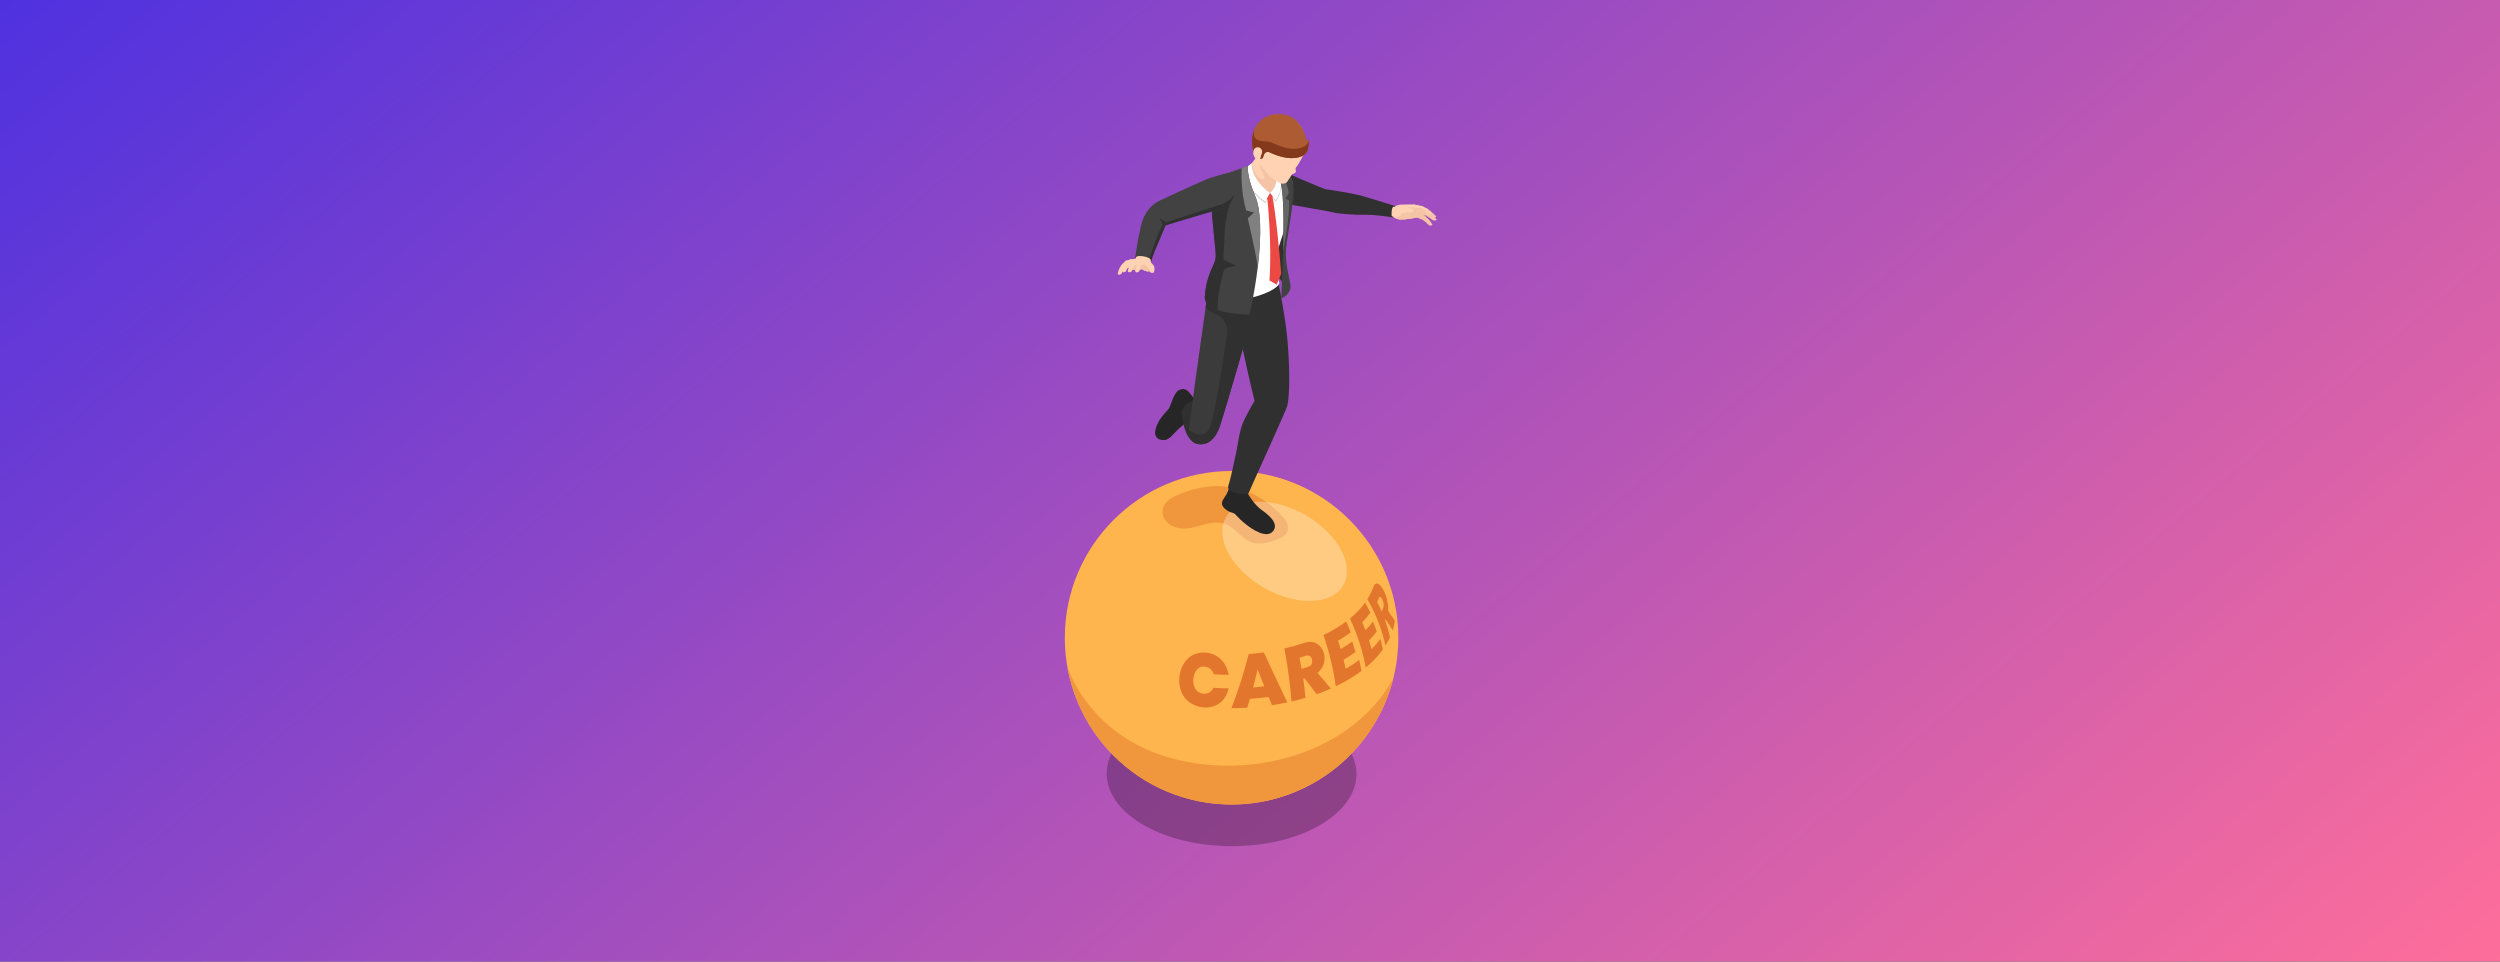 <svg width="702" height="270" viewBox="0 0 702 270" fill="none" xmlns="http://www.w3.org/2000/svg">
<rect x="0" y="0" width="702" height="270" fill="#333333" stroke="none"/>
<rect width="702" height="270" fill="url(#paint0_linear_28_7550)"/>
<g opacity="0.25">
<path d="M370.541 202.931C384.282 210.865 384.354 223.726 370.702 231.659C357.051 239.593 334.846 239.593 321.105 231.659C307.365 223.726 307.292 210.863 320.943 202.929C334.594 194.996 356.801 194.996 370.541 202.929V202.931Z" fill="black"/>
</g>
<path d="M345.825 225.905C371.685 225.905 392.649 204.941 392.649 179.08C392.649 153.219 371.685 132.255 345.825 132.255C319.964 132.255 299 153.219 299 179.08C299 204.941 319.964 225.905 345.825 225.905Z" fill="#FFB54D"/>
<path d="M360.9 145.947C361.486 146.884 361.901 148.038 361.555 149.087C361.14 150.351 359.796 151.03 358.555 151.51C356.151 152.44 353.423 153.115 351.039 152.135C348.389 151.044 346.789 148.152 344.108 147.14C342.034 146.356 339.715 146.849 337.579 147.44C335.443 148.032 333.225 148.723 331.049 148.305C328.871 147.887 326.957 146.598 326.52 144.425C326.127 142.457 327.308 140.496 329.95 139.303C337.547 135.874 343.311 136.15 348.002 137.293C351.234 138.081 356.594 140.723 360.9 145.948V145.947Z" fill="#F0963C"/>
<path opacity="0.3" d="M377.198 164.334C380.441 158.719 375.687 149.904 366.582 144.647C357.476 139.39 347.466 139.681 344.224 145.297C340.982 150.912 345.735 159.726 354.841 164.983C363.946 170.241 373.956 169.95 377.198 164.334Z" fill="white"/>
<path d="M391.206 190.627C379.352 211.778 350.945 219.225 328.334 212.743C305.422 206.172 299.711 187.257 299.711 187.257C302.746 204.302 315.156 218.996 332.918 224.089C357.777 231.216 383.708 216.845 390.837 191.986C390.966 191.534 391.091 191.08 391.206 190.627Z" fill="#F0963C"/>
<path d="M338.654 183.257C331.364 182.628 329.227 191.96 332.868 196.161C336.105 199.895 343.597 199.876 344.991 193.294C343.561 193.282 342.131 193.23 340.709 193.14C339.604 195.546 336.239 195.305 335.337 192.756C334.348 189.961 336.134 186.031 339.235 187.446C340 187.794 340.545 188.43 340.855 189.335C342.235 189.423 343.62 189.473 345.007 189.485C344.317 185.86 342.001 183.591 338.655 183.258" fill="#E3762D"/>
<path d="M351.881 193.043C352.27 191.528 352.786 189.506 353.14 187.981C353.7 189.404 354.447 191.301 355.018 192.721C353.978 192.85 352.932 192.956 351.881 193.043M354.898 183.205C353.494 183.394 352.077 183.541 350.652 183.642C349.173 189.174 348.319 192.101 345.791 198.857C347.269 198.855 348.747 198.811 350.22 198.727L350.982 196.233C352.743 196.113 354.495 195.933 356.229 195.694L357.178 198.013C358.627 197.797 360.061 197.539 361.477 197.24C358.308 190.577 356.116 185.899 354.9 183.205" fill="#E3762D"/>
<path d="M365.484 187.829C365.302 186.787 365.105 185.742 364.891 184.694C365.473 184.522 366.051 184.341 366.623 184.153C368.532 183.56 368.662 185.866 368.303 186.507C368.031 186.991 367.535 187.173 367.268 187.272C366.678 187.466 366.084 187.652 365.484 187.829M366.076 180.575C364.323 181.164 362.509 181.672 360.656 182.098C361.605 187.14 362.291 192.172 362.656 196.98C363.985 196.675 365.295 196.332 366.583 195.953C366.418 194.188 366.2 192.396 365.931 190.585C366.057 190.548 366.184 190.511 366.31 190.472C367.336 191.809 368.702 193.594 369.725 194.934C371.095 194.449 372.432 193.916 373.728 193.339C372.596 192.015 371.083 190.254 369.946 188.936C373.504 186.181 371.914 180.668 368.367 180.265C367.466 180.163 366.628 180.393 366.077 180.575" fill="#E3762D"/>
<path d="M378.004 174.507C376.779 175.428 375.42 176.31 373.928 177.142C373.181 177.558 372.415 177.955 371.628 178.332C373.269 183.137 374.451 187.998 375.075 192.718C375.964 192.291 376.832 191.842 377.679 191.371C379.367 190.429 380.904 189.432 382.292 188.388C382.12 187.361 381.914 186.331 381.676 185.302C380.513 186.177 379.243 187.018 377.865 187.821C377.691 186.967 377.496 186.112 377.285 185.255C378.481 184.558 379.595 183.831 380.626 183.078C380.352 182.097 380.05 181.117 379.722 180.139C378.717 180.873 377.632 181.581 376.465 182.261C376.231 181.477 375.982 180.694 375.719 179.912C377.005 179.163 378.192 178.376 379.278 177.56C378.882 176.538 378.458 175.52 378.004 174.508" fill="#E3762D"/>
<path d="M383.323 169.192C382.202 170.752 380.779 172.258 379.058 173.678C381.167 178.189 382.686 182.839 383.484 187.45C385.433 185.844 387.042 184.14 388.31 182.374C388.111 181.375 387.871 180.378 387.593 179.387C386.884 180.374 386.067 181.341 385.144 182.282C384.931 181.458 384.693 180.636 384.434 179.816C385.236 178.999 385.957 178.162 386.594 177.309C386.274 176.374 385.921 175.443 385.535 174.52C384.914 175.351 384.213 176.167 383.431 176.962C383.145 176.218 382.839 175.477 382.517 174.741C383.38 173.863 384.142 172.959 384.804 172.039C384.343 171.081 383.85 170.134 383.322 169.196" fill="#E3762D"/>
<path d="M387.975 171.725C387.588 170.83 387.168 169.944 386.714 169.068C386.879 168.709 387.028 168.349 387.165 167.987C387.497 167.146 387.974 167.961 388.226 168.523C388.751 169.683 388.524 170.356 388.439 170.61C388.3 170.983 388.144 171.355 387.975 171.724M385.582 164.963C385.179 166.079 384.635 167.181 383.951 168.261C386.368 172.431 388.108 176.837 389.022 181.319C389.512 180.545 389.939 179.761 390.302 178.97C389.955 177.336 389.492 175.718 388.922 174.123C388.958 174.045 388.993 173.968 389.027 173.889C389.678 174.793 390.511 176.027 391.072 176.989C391.355 176.104 391.561 175.213 391.691 174.319C391.17 173.377 390.141 172.3 389.772 171.289C389.755 171.242 389.78 171.174 389.783 171.125C389.815 170.629 389.815 169.587 389.448 168.185C389.051 166.671 388.447 165.611 388.123 165.113C387.503 164.164 386.348 162.882 385.582 164.964" fill="#E3762D"/>
<path d="M356.741 77.089C356.741 77.089 361.347 77.344 360.524 83.116C360.524 83.116 361.574 63.76 360.595 58.346L356.741 77.089V77.089Z" fill="#303030"/>
<path d="M350.024 147.365C347.19 145.146 347.109 144.3 346.248 144.051C345.538 143.846 344.817 143.585 344.165 143.039C342.992 142.054 342.742 141.223 343.812 139.714C344.885 138.206 344.958 137.389 345.149 136.854C345.479 135.935 349.612 136.221 350.339 138.399C350.605 139.198 352.493 141.937 354.223 143.165C355.955 144.393 359.133 146.811 357.596 148.988C355.769 151.571 351.424 148.461 350.024 147.363V147.365Z" fill="#262626"/>
<path d="M358.824 78.742C358.944 79.32 361.013 88.923 361.6 96.443C362.397 106.636 361.879 112.456 361.462 113.983C361.046 115.51 351.043 137.312 350.658 138.354C350.272 139.395 344.23 138.469 344.901 136.446C345.645 134.208 346.849 128.386 347.265 126.339C347.682 124.291 347.994 120.612 349.522 117.592C351.049 114.572 352.275 112.571 352.275 112.571C352.275 112.571 345.819 85.984 345.912 79.737C346.006 73.49 357.386 71.835 358.824 78.742Z" fill="#303030"/>
<path d="M329.885 110.859C328.931 112.578 328.73 114.017 328.107 114.886C327.481 115.753 325.204 117.549 324.44 120.672C324.016 122.408 324.914 123.654 326.892 123.567C328.695 123.489 329.478 121.428 332.375 119.224C333.512 118.36 335.985 116.169 336.61 115.371C337.235 114.573 335.812 112.526 334.839 111.31C333.867 110.095 333.147 109.01 331.846 109.271C330.862 109.467 330.432 109.874 329.885 110.859V110.859Z" fill="#262626"/>
<path d="M331.889 116.812C332.195 117.888 332.426 122.22 334.975 124.079C337.524 125.938 342.719 118.565 340.791 116.812C338.865 115.059 336.679 113.538 335.933 112.828C335.186 112.116 331.055 113.88 331.889 116.812V116.812Z" fill="#303030"/>
<path d="M353.224 82.288C351.559 89.577 343.971 115.406 342.582 119.571C341.193 123.736 338.765 125.085 336.439 124.703C334.282 124.349 333.887 122.597 333.897 120.821C333.897 120.683 333.901 120.543 333.905 120.405C333.959 118.926 337.048 96.742 338.523 86.4C338.95 83.406 339.24 81.405 339.284 81.184C341.193 71.431 354.89 75.001 353.223 82.29L353.224 82.288Z" fill="#3B3B3B"/>
<path d="M353.224 82.288C351.559 89.577 343.971 115.406 342.582 119.571C341.193 123.736 338.765 125.085 336.439 124.703C334.282 124.349 333.887 122.597 333.897 120.821C335.818 122.146 338.402 122.77 339.666 120.137C340.954 117.457 343.376 101.951 344.585 93.805C344.951 91.347 343.521 88.997 341.191 88.138C339.85 87.643 339.02 86.96 338.523 86.399C338.95 83.404 339.24 81.404 339.284 81.183C341.193 71.429 354.89 75 353.223 82.288H353.224Z" fill="#303030"/>
<path d="M358.722 47.39C360.183 48.111 371.225 52.919 372.243 53.128C373.261 53.336 379.196 54.076 382.84 55.118C386.485 56.159 391.077 57.675 391.552 57.79C392.027 57.906 391.867 61.088 390.987 61.007C390.106 60.926 386.067 60.221 383.205 60.307C380.341 60.394 375.586 60.012 374.406 59.647C373.226 59.283 362.964 57.672 360.28 57.015C354.125 55.51 356.33 46.211 358.722 47.39Z" fill="#303030"/>
<path d="M398.299 60.625C398.148 60.903 398.033 60.995 397.859 61.076C397.686 61.156 395.163 61.55 394.492 61.596C394.035 61.628 393.172 61.745 392.303 61.478C391.894 61.353 391.484 61.143 391.113 60.798L390.902 60.732C390.59 60.708 390.743 57.941 391.332 58.056L391.576 58.069C391.576 58.069 392.269 57.536 393.125 57.467C393.981 57.398 396.532 57.409 397.03 57.421C397.414 57.43 397.672 57.792 397.886 58.273C397.949 58.413 398.007 58.563 398.065 58.716C398.319 59.399 398.446 60.347 398.296 60.625H398.299Z" fill="#FFD2B3"/>
<path d="M398.299 60.625C398.148 60.903 398.033 60.995 397.858 61.076C397.686 61.156 395.163 61.55 394.491 61.596C394.035 61.628 393.172 61.745 392.303 61.478C392.283 61.462 392.265 61.443 392.246 61.425C392.054 61.237 391.85 60.974 391.742 60.725C391.639 60.49 391.744 60.181 391.828 59.955C392.033 59.397 392.448 58.914 392.984 58.655C393.437 58.434 393.946 58.369 394.446 58.324C395.391 58.236 396.342 58.206 397.29 58.233C397.49 58.24 397.691 58.248 397.888 58.275C397.95 58.414 398.009 58.565 398.066 58.718C398.32 59.4 398.448 60.349 398.297 60.627L398.299 60.625Z" fill="#F5C3A6"/>
<path d="M398.322 59.726C398.322 59.726 400.118 60.593 400.235 60.689C400.352 60.785 401.393 61.829 401.445 61.904C401.497 61.98 402.18 62.992 402.226 63.054C402.273 63.118 401.822 63.569 401.335 63.281C400.849 62.992 400.675 62.645 400.675 62.645C400.675 62.645 399.912 62.13 399.552 61.783C399.552 61.783 398.158 61.221 397.858 61.076C397.557 60.931 397.675 59.395 398.32 59.726H398.322Z" fill="#F5C3A6"/>
<path d="M398.152 58.964C398.341 59.001 400.284 59.134 400.536 59.166C400.787 59.198 401.859 60.108 401.994 60.215C402.128 60.325 403.321 61.457 403.421 61.56C403.521 61.664 403.113 62.139 402.427 61.846C401.983 61.656 401.587 61.268 401.587 61.268C401.587 61.268 400.787 60.818 400.419 60.527C400.419 60.527 398.145 60.418 397.71 60.404C396.985 60.383 397.576 58.848 398.152 58.962V58.964Z" fill="#F5C3A6"/>
<path d="M397.809 58.106C397.998 58.143 400.144 58.311 400.395 58.343C400.647 58.375 401.719 59.285 401.853 59.392C401.988 59.501 403.181 60.633 403.281 60.737C403.381 60.841 402.972 61.316 402.287 61.023C401.843 60.833 401.215 60.238 401.215 60.238C401.215 60.238 400.369 59.939 400 59.648C400 59.648 397.833 59.799 397.398 59.786C396.673 59.765 397.232 57.992 397.808 58.106H397.809Z" fill="#F5C3A6"/>
<path d="M400.921 60.329C400.477 60.138 400.263 59.747 400.263 59.747C400.263 59.747 399.612 59.417 399.242 59.126C399.242 59.126 397.616 59.078 397.182 59.066C396.827 59.056 396.672 58.636 396.672 58.224C396.674 57.794 396.845 57.373 397.139 57.431C397.328 57.47 399.164 57.829 399.415 57.861C399.668 57.892 400.661 58.779 400.795 58.888C400.929 58.997 401.815 59.938 401.915 60.043C401.92 60.048 401.923 60.053 401.926 60.059C401.976 60.188 401.576 60.608 400.921 60.329V60.329Z" fill="#FFD2B3"/>
<path d="M392.794 58.017C393.158 57.998 393.843 57.947 394.373 58.086C394.902 58.224 395.449 58.364 395.449 58.364C395.449 58.364 396.481 58.615 396.725 58.763C396.968 58.911 396.898 59.448 396.491 59.588C396.084 59.727 395.094 59.64 395.094 59.64L393.757 59.849C393.757 59.849 393.314 61.08 392.109 60.907C390.902 60.734 390.868 59.875 391.102 59.154C391.336 58.434 392.307 58.042 392.794 58.018V58.017Z" fill="#FFD2B3"/>
<path d="M400.921 60.329C400.477 60.138 400.263 59.747 400.263 59.747C400.263 59.747 399.612 59.417 399.242 59.126C399.242 59.126 397.616 59.078 397.182 59.066C396.827 59.056 396.672 58.636 396.672 58.224C396.672 58.224 398.958 58.438 399.213 58.483C399.467 58.53 400.208 59.218 400.208 59.218C400.208 59.218 400.943 59.876 401.198 60.085C401.432 60.277 401.742 59.985 401.926 60.057C401.976 60.186 401.576 60.607 400.921 60.327V60.329Z" fill="#F5C3A6"/>
<path d="M342.626 49.541C342.626 49.541 346.112 47.736 352.02 46.938C358.306 46.089 363.151 48.662 362.873 51.554C362.595 54.446 362.41 57.246 362.109 59.653C361.808 62.059 360.188 65.946 360.188 65.946C360.188 65.946 357.619 73.259 357.991 74.6C358.36 75.942 359.035 78.591 359.196 79.268C359.612 81.026 351.767 84.596 345.184 84.168C338.405 83.73 338.932 80.982 339.046 80.144C339.502 76.812 341.19 75.015 341.701 72.841C342.126 71.037 340.684 61.942 340.637 58.796C340.59 55.65 339.943 50.72 342.627 49.54L342.626 49.541Z" fill="white"/>
<path d="M356.612 54.18L357.682 53.295L357.337 55.313C357.337 55.313 358.451 60.815 359.768 76.857L358.505 79.922L356.465 78.765C357.207 68.173 355.886 56.025 355.886 56.025L354.634 54.865C355.122 54.739 356.612 54.18 356.612 54.18Z" fill="#ED4944"/>
<path d="M356.614 54.18C352.404 55.291 348.602 48.261 350.103 47.244C350.537 46.95 351.118 46.335 351.463 45.907C351.955 45.295 352.372 44.716 352.704 44.227C353.295 43.353 353.617 42.761 353.617 42.761C354.959 41.049 357.435 42.275 357.851 43.037C358.267 43.801 357.961 47.177 357.961 47.177C357.961 47.177 360.779 53.08 356.613 54.178L356.614 54.18Z" fill="#FFD2B3"/>
<path d="M356.614 54.18C352.404 55.291 348.602 48.261 350.103 47.244C350.537 46.95 351.118 46.335 351.463 45.907C351.832 47.449 352.574 48.732 353.367 49.739C353.903 50.419 355.333 50.449 354.982 49.656C353.885 47.179 353.678 46.059 353.658 46C354.249 45.126 353.617 42.759 353.617 42.759C354.959 41.047 357.435 42.274 357.851 43.036C358.267 43.8 357.961 47.176 357.961 47.176C357.961 47.176 360.779 53.078 356.613 54.177L356.614 54.18Z" fill="#F5C3A6"/>
<path opacity="0.15" d="M356.614 54.18L358.206 56.728C358.206 56.728 361.89 52.169 358.136 47.678C358.136 47.678 359.749 51.368 356.614 54.179V54.18Z" fill="black"/>
<path opacity="0.15" d="M351.462 46.475C351.462 46.475 351.048 50.165 356.613 54.18L355.334 57.145C355.334 57.145 348.562 52.494 349.411 47.946L351.463 46.475H351.462Z" fill="black"/>
<path d="M356.614 54.18L358.206 56.16C358.206 56.16 361.717 51.669 357.963 47.178C357.963 47.178 359.749 51.369 356.614 54.18Z" fill="white"/>
<path d="M351.462 45.908C351.462 45.908 351.048 50.166 356.613 54.181L355.334 56.58C355.334 56.58 348.562 51.929 349.411 47.381L351.463 45.91L351.462 45.908Z" fill="white"/>
<path d="M353.205 74.829C352.719 78.891 351.959 83.414 350.908 88.315C350.908 88.315 345.703 88.348 341.982 87.082C339.836 86.351 338.184 85.187 338.308 83.334C338.727 77.087 341.098 74.484 341.353 72.518C341.607 70.55 340.167 62.006 340.183 56.161C340.187 54.691 340.332 53.363 340.633 52.266C341.048 50.748 341.76 49.672 342.807 49.268C343.968 48.821 346.787 47.868 348.65 47.244L349.144 47.079C349.285 47.031 349.418 46.987 349.54 46.947C349.61 46.923 349.677 46.901 349.74 46.881L349.787 46.865C349.848 46.845 349.905 46.825 349.958 46.807L350.035 46.782L350.106 46.758L350.139 46.748L350.2 46.728L350.42 46.654L350.424 46.653C350.424 46.653 349.916 49.123 352.507 55.209C354.009 58.739 354.312 65.596 353.205 74.827V74.829Z" fill="#424242"/>
<path d="M347.254 74.607C347.254 74.607 343.889 75.017 343.627 76.035C343.415 76.861 341.508 83.439 341.982 87.082C339.836 86.351 338.184 85.187 338.308 83.334C338.727 77.087 341.098 74.484 341.353 72.517C341.607 70.55 340.167 62.006 340.183 56.16C340.187 54.69 340.332 53.363 340.633 52.265C342.968 51.784 345.99 52.134 345.721 56.578C345.721 56.578 343.969 59.514 343.784 67.484C343.743 69.232 343.428 72.64 343.629 72.903C343.83 73.165 347.255 74.609 347.255 74.609L347.254 74.607Z" fill="#303030"/>
<path d="M353.207 74.828C352.429 70.183 350.371 61.295 350.371 61.295L352.127 59.699L349.94 59.108C348.275 53.729 348.651 47.243 348.651 47.243C348.651 47.243 349.026 47.024 349.517 46.868C350.009 46.713 350.42 46.656 350.42 46.656H350.424C350.424 46.656 349.916 49.124 352.507 55.211C354.009 58.74 354.313 65.597 353.206 74.828H353.207Z" fill="#808080"/>
<path d="M346.583 54.499C346.06 56.416 344.964 58.154 343.32 58.565C339.061 59.629 327.262 63.284 327.262 63.284C327.262 63.284 326.066 66.174 325.318 67.959C324.777 69.252 323.517 71.999 323.377 73.047C323.343 73.305 322.979 73.412 322.469 73.416C321.089 73.43 318.639 72.704 318.751 72.235C318.845 71.841 319.523 66.884 320.46 63.099C321.396 59.316 323.71 57.189 325.667 56.32C327.332 55.579 333.256 52.734 338.433 50.5C340.521 49.6 344.638 48.609 344.638 48.609C346.8 47.957 347.415 51.454 346.585 54.499H346.583Z" fill="#424242"/>
<path d="M346.584 54.499C346.061 56.416 344.965 58.154 343.321 58.565C339.063 59.629 327.263 63.285 327.263 63.285C327.263 63.285 326.067 66.174 325.319 67.959C324.778 69.252 323.518 71.999 323.379 73.047C323.344 73.305 322.981 73.412 322.47 73.416C323.127 71.387 325.214 65.104 326.546 63.078C326.546 63.078 326.223 62.084 325.506 61.297C325.544 61.312 326.768 61.787 327.263 62.453C327.263 62.453 341.863 57.78 343.252 57.293C344.64 56.807 346.285 55.271 346.585 54.501L346.584 54.499Z" fill="#303030"/>
<path d="M323.508 75.162C323.501 75.425 323.428 75.638 323.305 75.801C323.093 76.087 322.731 76.22 322.321 76.22C321.678 76.22 320.574 75.561 320.574 75.561C320.574 75.561 319.62 75.908 319.013 75.891C318.405 75.874 317.017 75.388 316.375 74.834C316.102 74.597 315.95 74.275 315.905 73.977C315.842 73.575 315.97 73.219 316.244 73.177C316.762 73.099 318.926 72.595 318.926 72.595L318.995 72.299C319.239 71.396 323.28 72.126 323.127 73.12C323.086 73.389 323.159 73.671 323.159 73.671C323.159 73.671 323.524 74.434 323.506 75.163L323.508 75.162Z" fill="#FFD2B3"/>
<path d="M323.305 75.801C323.092 76.087 322.73 76.22 322.32 76.22C321.678 76.22 320.574 75.561 320.574 75.561C320.574 75.561 319.62 75.909 319.012 75.891C318.404 75.874 317.016 75.388 316.374 74.834C316.101 74.597 315.95 74.275 315.904 73.977C316.232 73.905 316.56 73.839 316.891 73.783C317.31 73.712 317.731 73.66 318.155 73.638C319.217 73.582 320.31 73.722 321.255 74.21C321.772 74.477 322.231 74.842 322.681 75.21C322.903 75.391 323.128 75.579 323.306 75.802L323.305 75.801Z" fill="#F5C3A6"/>
<path d="M316.652 73.191C316.652 73.191 316.227 73.111 316.053 73.24C315.88 73.369 314.909 74.401 314.825 74.484C314.776 74.532 314.251 75.556 314.223 75.608C314.193 75.66 313.925 76.539 313.885 76.667C313.845 76.794 313.776 77.127 314.288 77.158C314.726 77.184 315.129 76.66 315.238 76.151C315.238 76.151 315.504 75.737 315.764 75.259C315.764 75.259 316.803 74.53 317.092 74.323C317.381 74.114 317.27 73.269 316.652 73.192V73.191Z" fill="#FFD2B3"/>
<path d="M317.792 72.798C317.792 72.798 317.379 72.714 317.116 72.923C316.947 73.058 316.092 73.727 316.037 73.768C315.983 73.808 315.473 74.809 315.444 74.861C315.415 74.913 315.172 75.903 315.131 76.029C315.091 76.157 315.171 76.515 315.594 76.463C316.017 76.411 316.289 76.111 316.398 75.601C316.398 75.601 316.644 75.343 316.903 74.867C316.903 74.867 317.942 74.138 318.231 73.93C318.519 73.721 318.409 72.877 317.79 72.798H317.792Z" fill="#FFD2B3"/>
<path d="M318.406 72.903C318.406 72.903 317.575 73.437 317.516 73.605C317.459 73.772 317.149 74.597 317.125 74.701C317.103 74.804 316.715 75.829 316.685 75.943C316.588 76.308 316.983 76.516 317.296 76.453C317.608 76.389 317.872 76.117 317.931 75.903C317.991 75.689 318.228 75.133 318.228 75.133C318.228 75.133 318.533 74.614 318.545 74.597C318.557 74.58 319.192 74.355 319.395 74.256C319.597 74.158 319.798 73.409 319.399 73.027C319 72.645 318.603 72.725 318.406 72.905V72.903Z" fill="#FFD2B3"/>
<path d="M319.986 73.032C319.986 73.032 319.458 73.668 319.399 73.836C319.342 74.004 319.111 74.814 319.087 74.917C319.064 75.021 318.782 75.939 318.756 76.053C318.694 76.322 319.047 76.548 319.358 76.484C319.671 76.421 319.934 76.149 319.994 75.935C320.054 75.721 320.231 75.177 320.231 75.177C320.231 75.177 320.398 74.593 320.41 74.576C320.422 74.558 320.905 74.234 321.109 74.135C321.311 74.037 321.412 73.581 321.013 73.199C320.614 72.817 320.183 72.852 319.986 73.031V73.032Z" fill="#FFD2B3"/>
<path d="M321.928 74.624C321.928 74.624 322.309 75.202 322.726 75.653C322.726 75.653 322.76 76.52 323.281 76.596C323.735 76.661 323.911 76.596 323.911 76.596C323.911 76.596 324.16 76.017 324.182 75.919C324.205 75.82 324.113 74.825 324.096 74.779C324.079 74.732 323.778 74.304 323.159 73.668C322.541 73.032 321.358 73.773 321.928 74.623V74.624Z" fill="#FFD2B3"/>
<path d="M361.012 71.257C361.185 75.595 362.508 79.676 362.387 80.698C362.133 82.849 359.77 83.867 359.77 83.867C359.971 78.974 360.158 74.513 360.279 70.511C360.655 58.06 360.4 50.035 357.963 47.179C357.963 47.179 358.889 47.445 360.418 48.097C361.948 48.75 363.075 49.336 363.22 53.295C363.366 57.254 360.916 68.893 361.01 71.257H361.012Z" fill="#424242"/>
<path d="M361.983 56.315C362.191 61.351 360.297 70.408 360.281 70.509C360.657 58.059 360.402 50.033 357.965 47.177C361.321 49.217 361.897 54.298 361.897 54.298L360.926 55.707L361.985 56.315H361.983Z" fill="#666666"/>
<path d="M353.503 45.795C353.503 45.795 355.854 49.165 357.693 50.38C359.533 51.594 359.632 51.595 360.331 51.547C360.846 51.513 361.171 51.426 361.447 51.033C361.894 50.399 362.83 48.929 362.83 48.929C362.83 48.929 363.789 48.582 363.902 48.262C363.785 47.736 363.806 47.178 363.806 47.178C363.806 47.178 364.433 46.474 365.277 44.895C365.277 44.895 366.25 43.212 366.457 42.118C366.666 41.025 367.376 33.684 360.14 32.33C353.572 31.102 349.356 38.942 353.502 45.794L353.503 45.795Z" fill="#FFD2B3"/>
<path d="M366.193 43.491C365.773 43.776 365.275 44.013 364.678 44.172C361.711 44.968 358.229 43.605 356.491 42.767C355.893 42.479 355.174 42.771 354.946 43.395C354.79 43.818 354.646 44.207 354.616 44.279C354.56 44.411 354.425 44.503 354.255 44.569C353.55 44.836 352.764 44.473 352.459 43.782C351.33 41.218 351.298 38.441 352.281 36.229C352.281 36.229 352.281 36.228 352.281 36.226C353.374 33.764 355.725 32 359.218 32C364.746 32 366.426 37.491 366.784 39.001C366.854 39.299 367.192 39.448 367.457 39.294C367.463 39.291 367.465 39.289 367.465 39.289C367.465 39.289 367.905 42.332 366.193 43.49V43.491Z" fill="#AD5B32"/>
<path d="M366.193 43.491C365.773 43.776 365.275 44.013 364.678 44.172C361.712 44.968 358.229 43.605 356.492 42.767C355.893 42.479 355.175 42.771 354.946 43.395C354.79 43.818 354.646 44.207 354.616 44.279C354.56 44.412 354.426 44.503 354.255 44.569C353.55 44.836 352.764 44.473 352.459 43.782C351.33 41.218 351.298 38.441 352.281 36.229C351.397 39.114 353.421 39.63 354.903 39.648C355.91 39.66 356.899 39.905 357.809 40.336C359.349 41.065 361.818 41.993 364.03 41.754C367.571 41.372 367.466 39.289 367.466 39.289C367.466 39.289 367.907 42.332 366.195 43.49L366.193 43.491Z" fill="#85391C"/>
<path d="M354.387 42.805C354.461 42.552 354.427 42.279 354.289 42.054C354.074 41.699 353.66 41.265 352.958 41.373C351.807 41.551 351.899 43.021 351.943 43.309C351.987 43.595 352.49 45.001 353.662 45.262L354.388 42.806L354.387 42.805Z" fill="#FFD2B3"/>
<defs>
<linearGradient id="paint0_linear_28_7550" x1="-10.119" y1="-9.65251e-07" x2="419.474" y2="512.064" gradientUnits="userSpaceOnUse">
<stop stop-color="#4D31E0"/>
<stop offset="1" stop-color="#FF6E9A"/>
</linearGradient>
</defs>
</svg>
